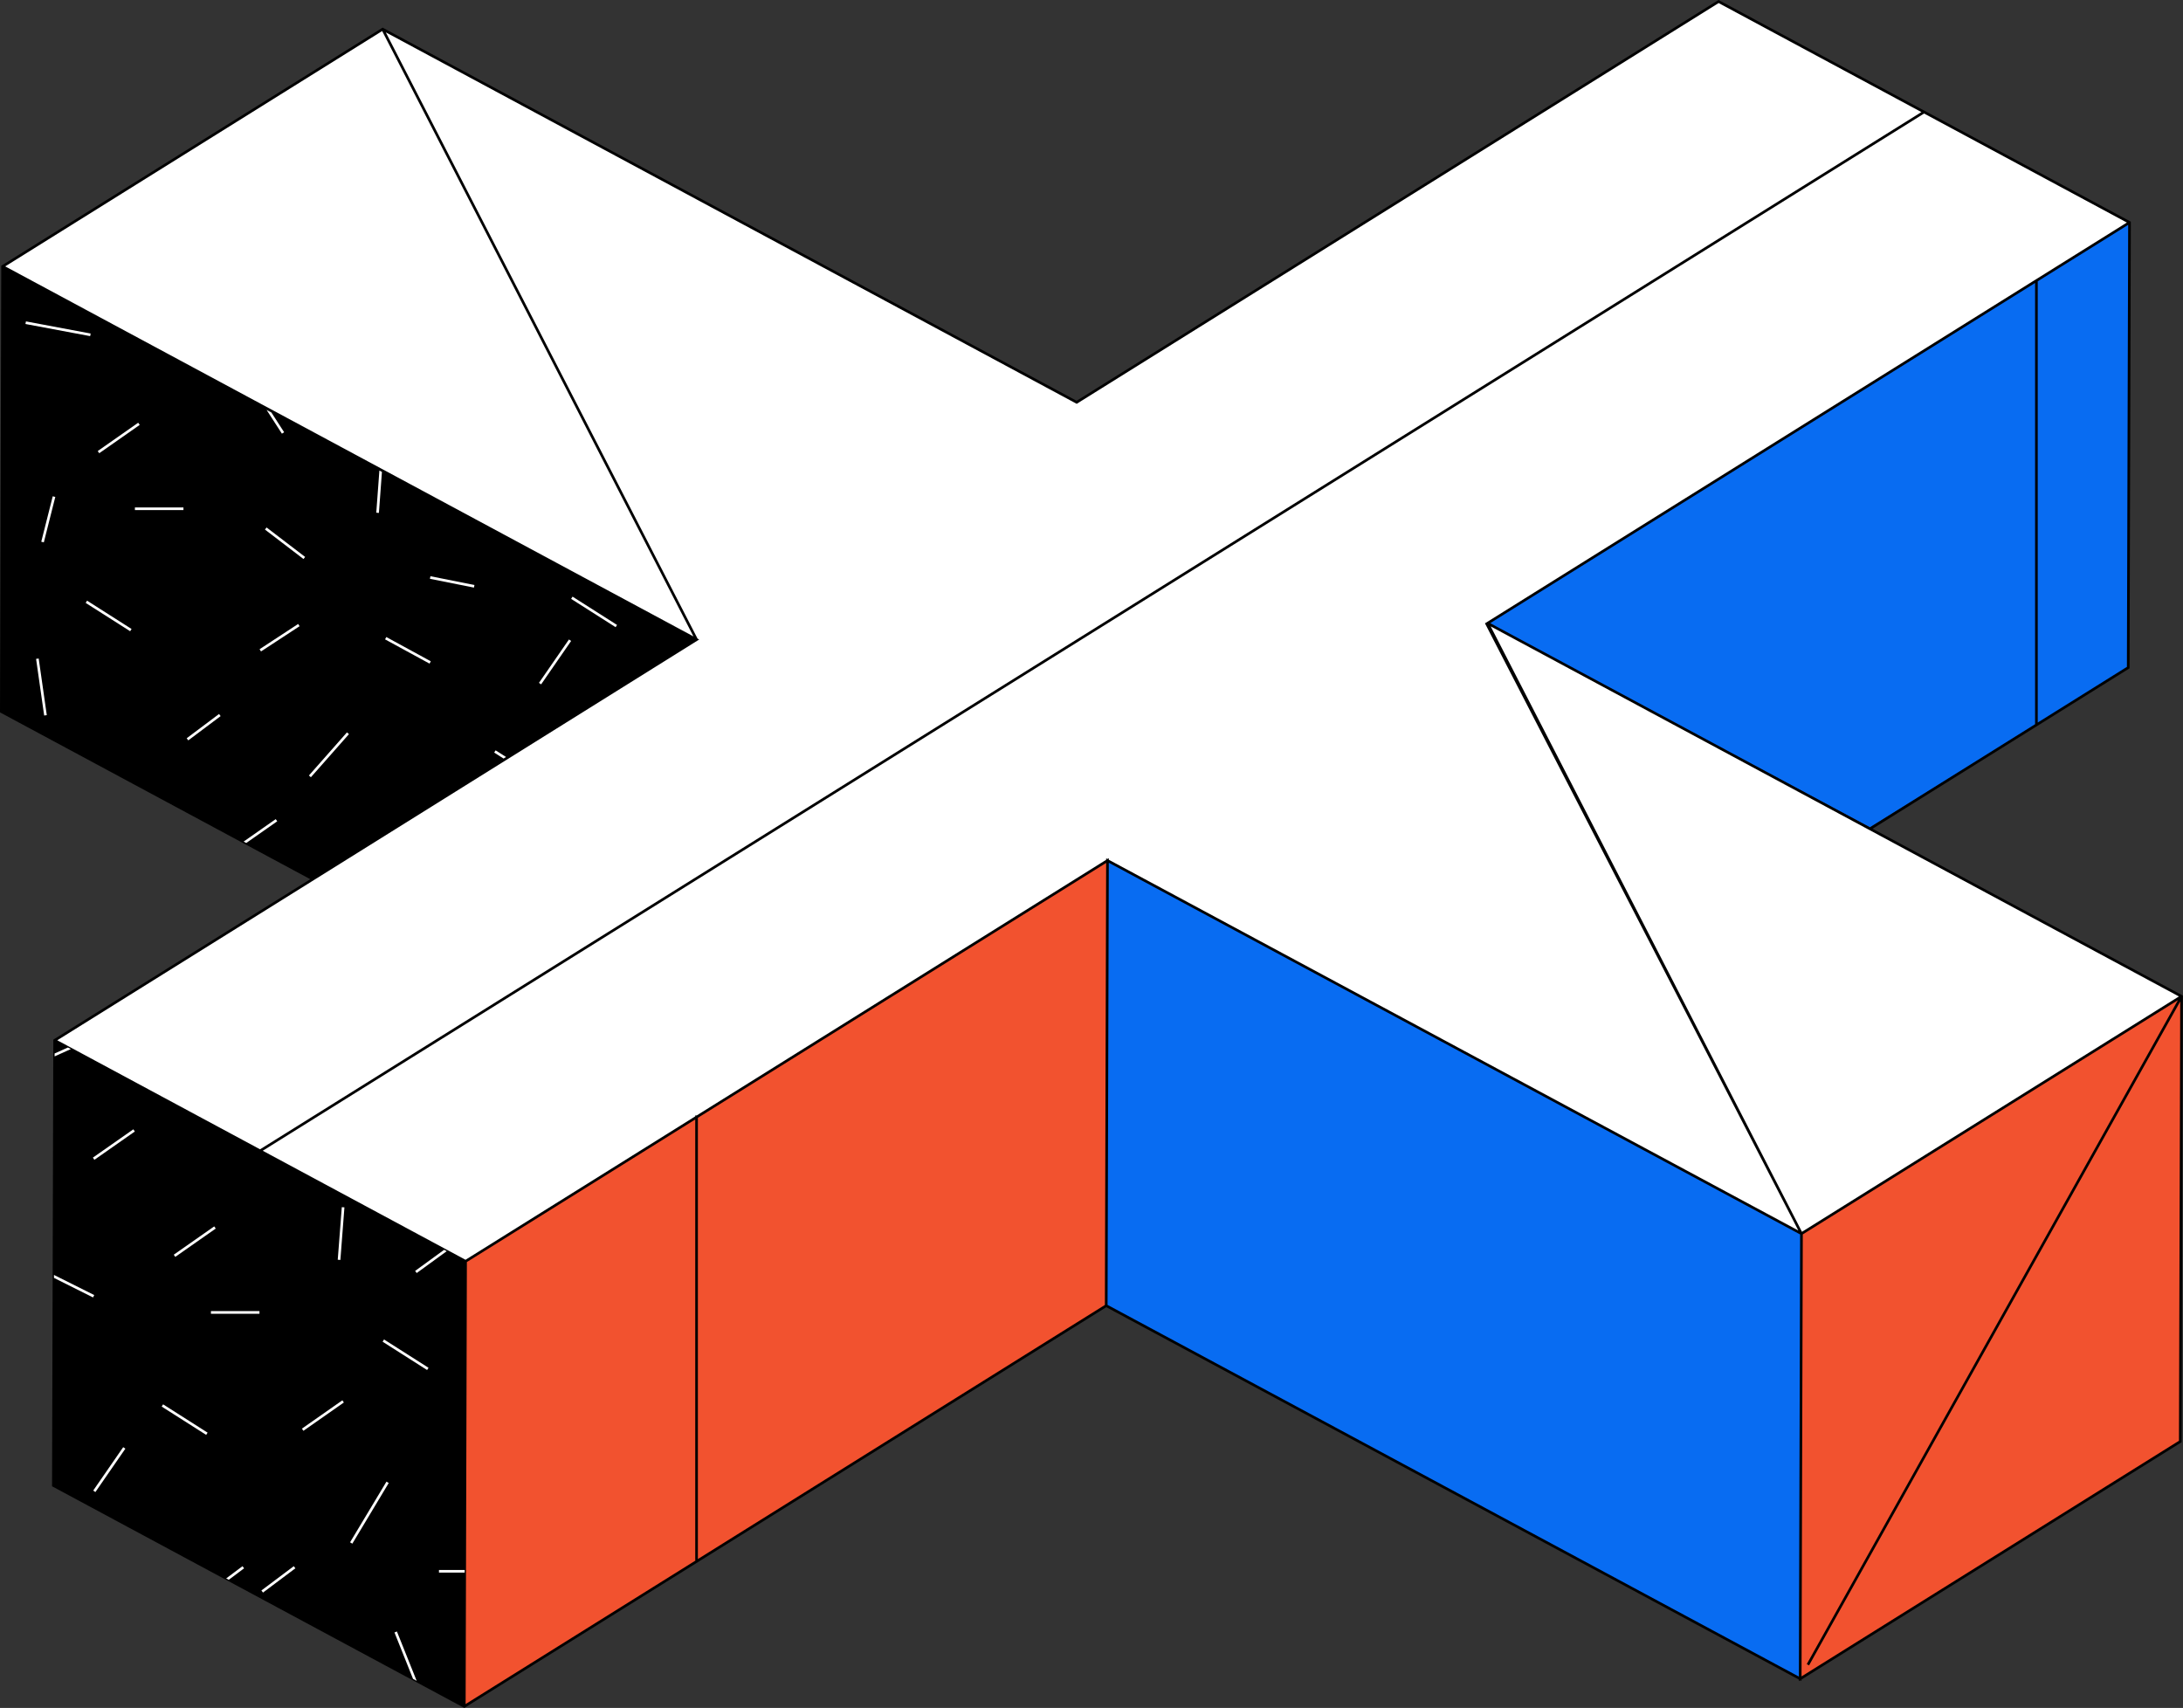 <?xml version="1.0" encoding="UTF-8"?><svg xmlns="http://www.w3.org/2000/svg" xmlns:xlink="http://www.w3.org/1999/xlink" height="646.4" preserveAspectRatio="xMidYMid meet" version="1.0" viewBox="0.0 0.0 826.2 646.4" width="826.2" zoomAndPan="magnify"><rect x="0.0" y="0.0" width="826.2" height="646.4" fill="#333333" stroke="none"/><g id="change1_1"><path d="M825.653,377.091l-143.854,89.811L419.149,325.684L176.2,477.362L20.68,393.744 l242.948-151.677L0.979,100.848l143.854-89.811l262.65,141.218L650.432,0.578l155.52,83.618 L563.003,235.873L825.653,377.091z" fill="#fff"/></g><g id="change2_1"><path d="M805.952,84.196l-0.478,168.463l-97.767,60.448l-144.704-77.234L805.952,84.196z M419.149,325.684l-0.478,168.463l262.65,141.218l0.478-168.463l-119.269-64.127L419.149,325.684z" fill="#086cf2"/></g><g id="change3_1"><path d="M825.653,377.091l-0.478,168.463l-143.854,89.811l0.478-168.463L825.653,377.091z M175.723,645.825L418.671,494.147l0.478-168.463L176.2,477.362L175.723,645.825z" fill="#f2522f"/></g><g id="change4_1"><path d="M826.155,376.792l-0.52-0.279l-116.914-62.86l97.017-60.57l0.234-0.146l0.478-168.463 l0.002-0.576l-0.52-0.279L650.668,0.137L650.414,0L407.465,151.677L145.07,10.597l-0.255-0.137 L0.96,100.27l-0.481,0.3l-0.002,0.576L0.001,269.31L0,269.61l117.433,63.14l-96.771,60.416 l-0.481,0.3l-0.002,0.576l-0.477,168.165l-0.001,0.3l155.52,83.618l0.52,0.279l0.48-0.3 l242.468-151.378L680.821,635.663l-0.002,0.605l0.522-0.326l0.479,0.257l0.002-0.558l143.619-89.664 l0.234-0.146l0.479-168.464L826.155,376.792z M264.129,590.042V423.055l154.518-96.468l-0.474,167.283 L264.129,590.042z M681.995,466.19L564.183,237.075l260.474,140.048L681.995,466.19z M564,235.841 l206.223-128.749v166.986l-62.515,39.029L564,235.841z M804.975,252.381l-33.753,21.073V106.468 l34.227-21.368L804.975,252.381z M562.007,235.905l118.612,229.794L419.65,325.385l0.002-0.605 l-0.521,0.325l-0-0l-0,0l-0.479-0.257l-0.002,0.557L263.697,422.146h-0.568v0.355 l-86.947,54.283l-76.745-41.263L728.211,42.965l76.745,41.263L562.007,235.905z M407.502,152.833 L650.451,1.155l76.745,41.264L98.423,434.975l-76.747-41.264l242.218-151.221l0.731-0.457l-0.495-0.266 v-0l-0.127-0.068L146.014,12.24l261.233,140.456L407.502,152.833z M144.637,11.749l117.812,229.114 L45.439,124.185L1.975,100.816L144.637,11.749z M176.699,477.639l86.43-53.96v166.631l0.055,0.322 l-86.959,54.29L176.699,477.639z M419.646,326.519l132.435,71.206l129.217,69.476l-0.475,167.329 L419.172,493.849L419.646,326.519z M681.825,634.462l0.474-167.282l106.925-66.756l35.044-21.879 L683.802,629.811l0.873,0.488l140.473-251.278l-0.472,166.257L681.825,634.462z" fill="inherit"/></g><g id="change1_2"><path d="M114.871,211.572l-14.591-11.152l0.607-0.795l14.591,11.152L114.871,211.572z M216.691,225.804l-0.537,0.844l16.84,10.716l0.537-0.844L216.691,225.804z M144.552,178.61 l-0.965-0.519l-1.177,15.95l0.998,0.074L144.552,178.61z M104.925,310.831l-0.574-0.818 l-12.14,8.498l0.986,0.53L104.925,310.831z M116.916,293.491l0.75,0.662l14.398-16.308l-0.75-0.662 L116.916,293.491z M162.712,219.062l16.659,3.319l0.195-0.98l-16.659-3.319L162.712,219.062z M113.39,236.989l-0.547-0.836l-14.602,9.556l0.547,0.836L113.39,236.989z M163.049,250.28 l-16.84-9.185l-0.479,0.877l16.84,9.185L163.049,250.28z M203.982,258.437l0.822,0.568l11.35-16.421 l-0.822-0.568L203.982,258.437z M52.876,160.809l-0.574-0.818l-15.309,10.716l0.574,0.818 L52.876,160.809z M107.534,163.585l-4.818-7.469l-1.822-0.98l5.801,8.992L107.534,163.585z M187.035,284.82l3.551,2.26l0.94-0.587l-3.954-2.516L187.035,284.82z M19.958,187.833l-4.342,17.187 l0.969,0.244l4.342-17.187L19.958,187.833z M13.656,249.366l3.062,21.432l0.99-0.141L14.646,249.226 L13.656,249.366z M34.311,126.231l-24.493-4.593l-0.184,0.982l24.493,4.593L34.311,126.231z M83.506,271.021l-0.6-0.801l-12.247,9.185l0.6,0.801L83.506,271.021z M32.42,228.179 l16.839,10.716l0.537-0.844l-16.839-10.716L32.42,228.179z M69.429,192.047H51.059v1H69.429V192.047z M149.294,617.828l7.025,17.565l1.371,0.737l-7.469-18.673L149.294,617.828z M98.94,601.934 l0.6,0.801l12.247-9.186l-0.6-0.801L98.94,601.934z M114.261,540.692l0.574,0.818l15.309-10.716 l-0.574-0.818L114.261,540.692z M127.827,476.767l0.996,0.076l1.531-19.9l-0.996-0.076 L127.827,476.767z M157.117,480.994l0.588,0.809l11.372-8.271l-0.977-0.525L157.117,480.994z M132.49,583.708l0.857,0.514l13.777-22.963l-0.857-0.514L132.49,583.708z M66.341,475.684 l15.309-10.716l-0.574-0.818l-15.309,10.716L66.341,475.684z M25.701,396.443l-5.035,2.266 l-0.003,1.098l6.148-2.767L25.701,396.443z M85.611,597.375l0.971,0.522l5.796-4.347l-0.6-0.801 L85.611,597.375z M166.134,595.18h9.733l0.003-1h-9.735V595.18z M61.193,532.338l16.84,10.716 l0.537-0.844L61.73,531.494L61.193,532.338z M144.804,507.786l16.84,10.716l0.537-0.844l-16.84-10.716 L144.804,507.786z M35.15,438.126l0.574,0.818l15.309-10.716l-0.574-0.818L35.15,438.126z M79.831,497.207h18.37v-1H79.831V497.207z M20.429,482.52l-0.003,1.117l14.788,7.394l0.447-0.895 L20.429,482.52z M35.277,564.127l0.822,0.568l11.35-16.421l-0.822-0.568L35.277,564.127z" fill="#fff"/></g></svg>